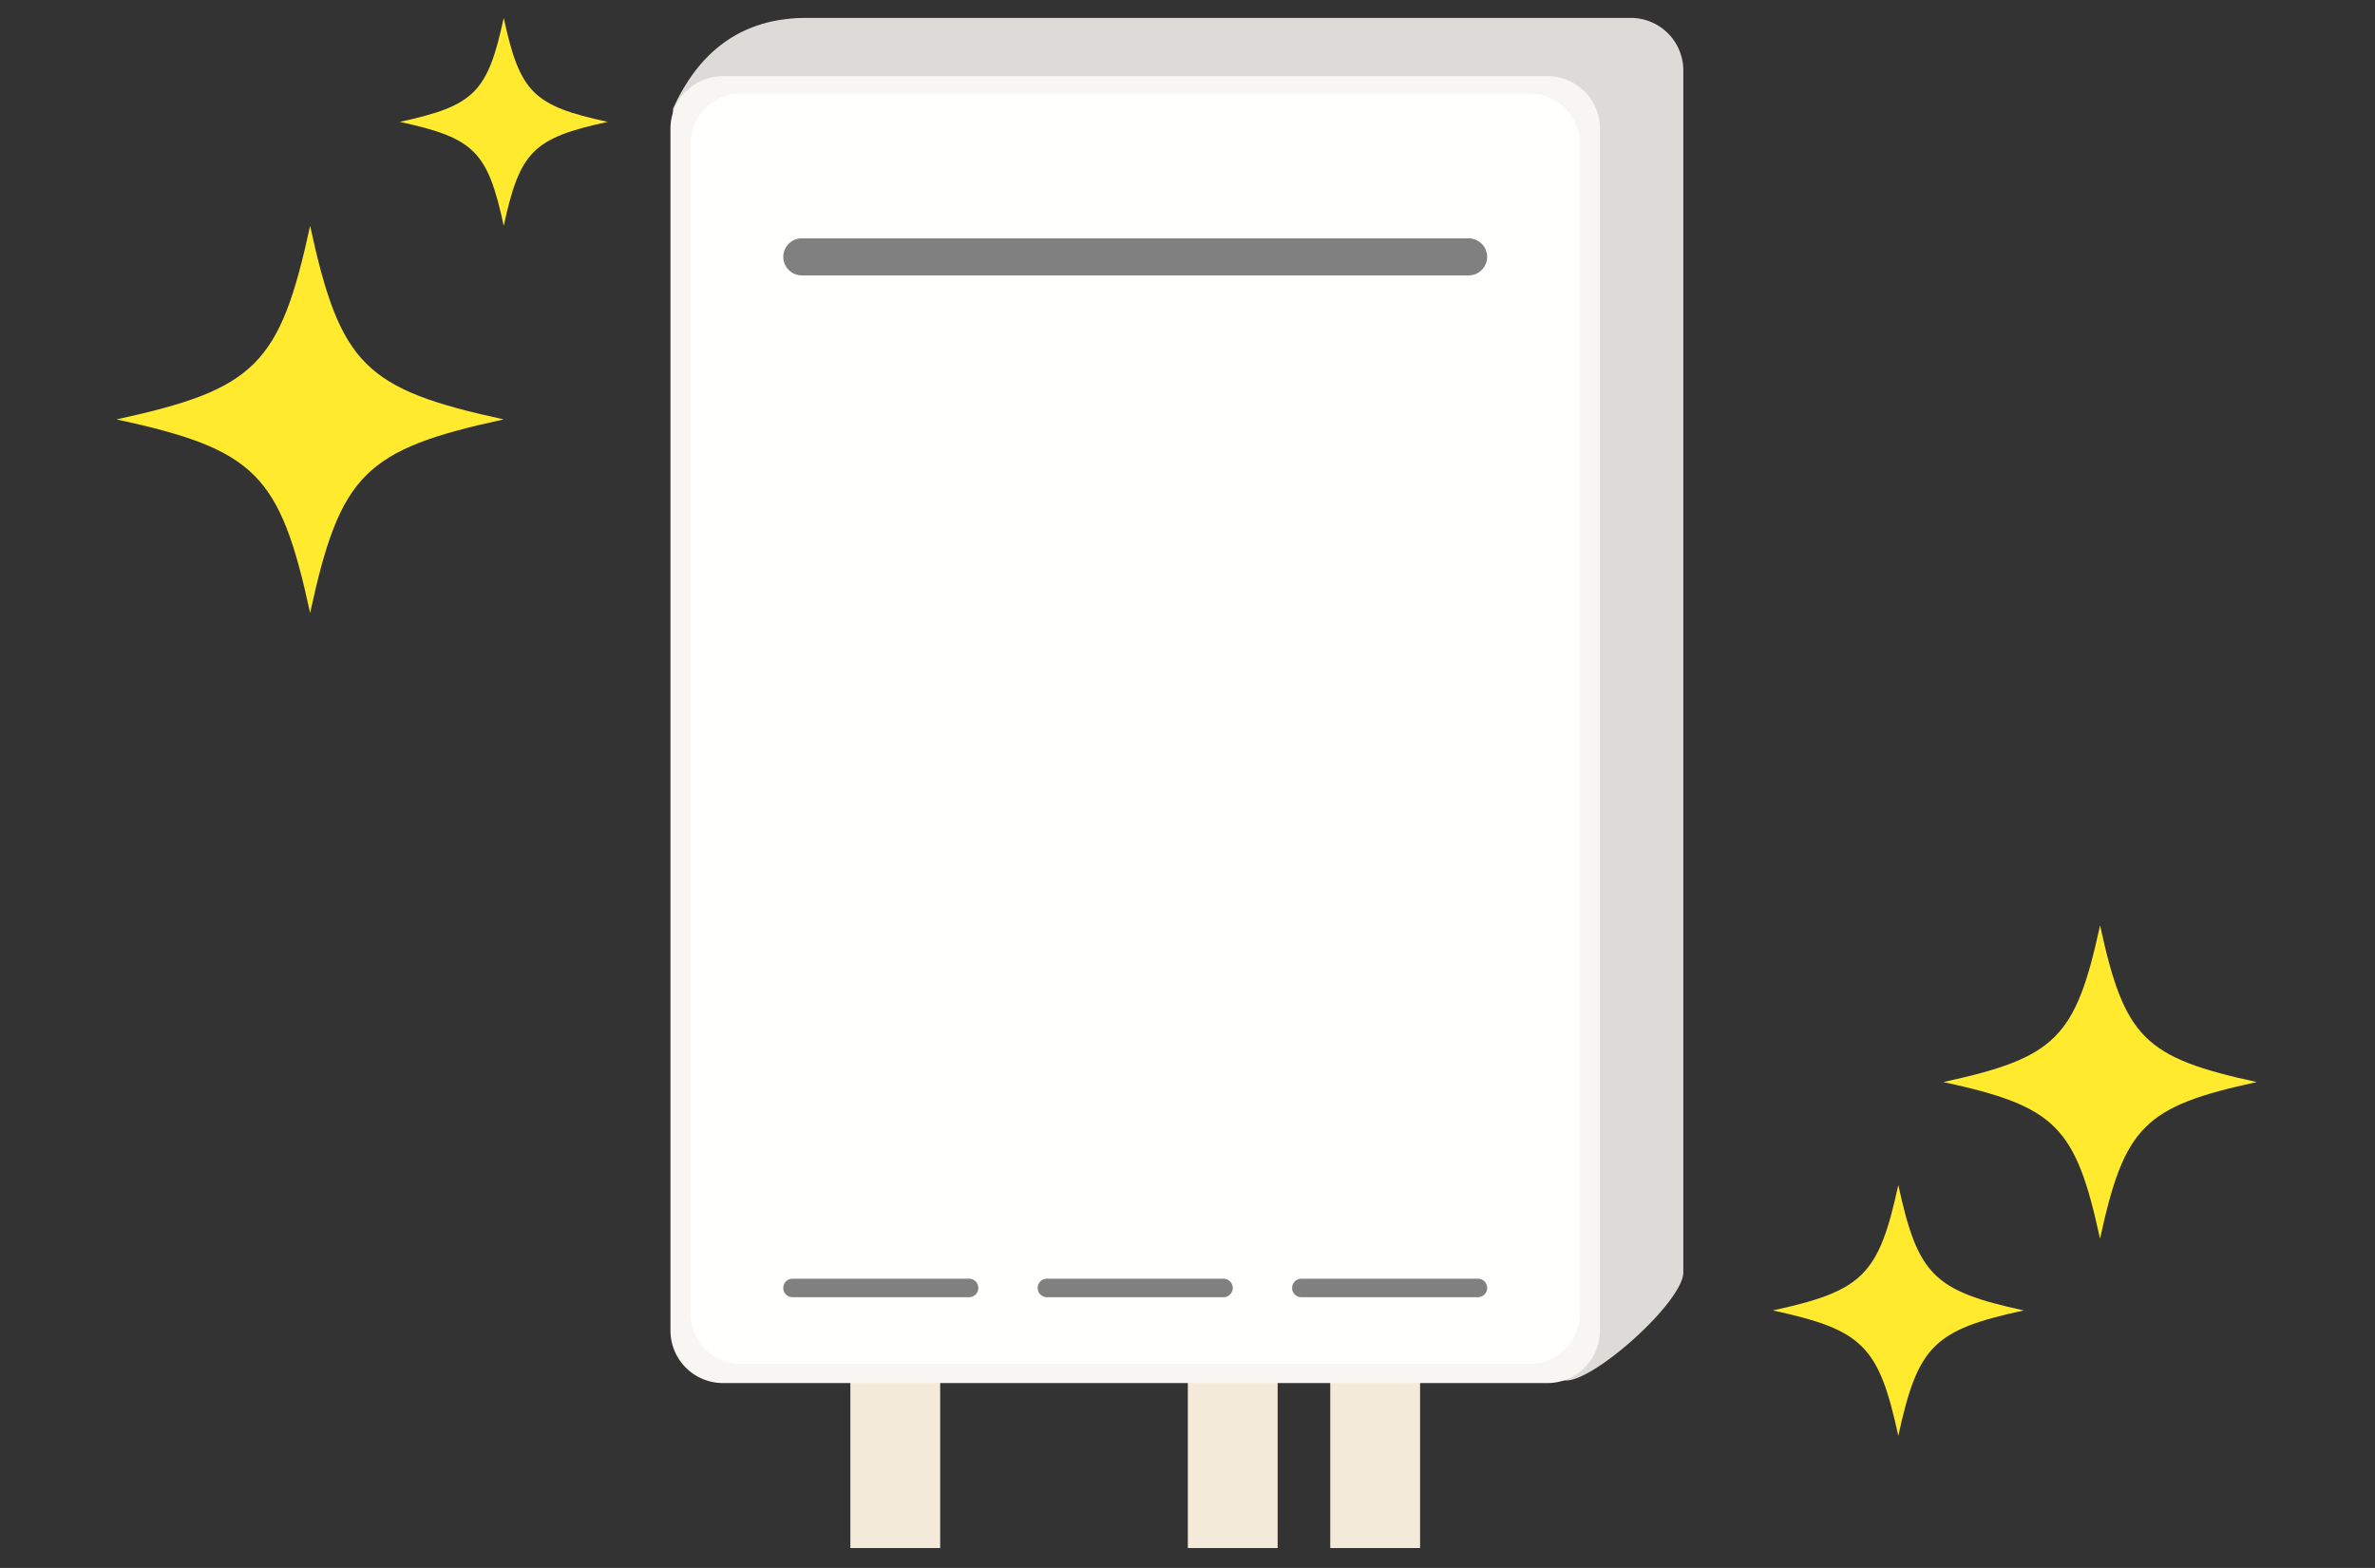 <svg xmlns="http://www.w3.org/2000/svg" width="600" height="396.227" viewBox="0 0 600 396.227"><rect x="0" y="0" width="600" height="396.227" fill="#333333" stroke="none"/><defs><clipPath id="a"><path fill="#fff" stroke="#707070" d="M3294 8641h600v396.226h-600z"/></clipPath><clipPath id="b"><path fill="none" d="M0 0h255.877v386.668H0z"/></clipPath><clipPath id="c"><path fill="#ffea2d" d="M0 0h97.826v97.826H0z"/></clipPath><clipPath id="d"><path fill="#ffea2d" d="M0 0h52.543v52.543H0z"/></clipPath><clipPath id="e"><path fill="#ffea2d" d="M0 0h79.191v79.191H0z"/></clipPath><clipPath id="f"><path fill="#ffea2d" d="M0 0h63.396v63.396H0z"/></clipPath></defs><g clip-path="url(#a)" transform="translate(-3294 -8641)"><path fill="#f4ead9" d="M3508.828 8987.981h22.688v44.214h-22.688zm85.256 0h22.688v44.214h-22.688zm35.982 0h22.689v44.214h-22.689z"/><g clip-path="url(#b)" transform="translate(3463.381 8645.527)"><path fill="#dddbd7" d="M226.323 344.314 10.848 342c-7.327 0-7.41-10.114-7.41-17.44L.638 22.952C6.594 9.764 16.804 0 34.324 0H242.61a13.267 13.267 0 0 1 13.267 13.267V317c0 7.327-22.227 27.312-29.554 27.312"/><path fill="#f7f6f2" d="M221.553 344.979H13.266A13.266 13.266 0 0 1 0 331.712V27.977a13.266 13.266 0 0 1 13.266-13.266h208.287a13.267 13.267 0 0 1 13.267 13.266v303.735a13.267 13.267 0 0 1-13.267 13.267"/><path fill="#fffffd" d="M216.956 340.159H17.864a12.8 12.8 0 0 1-12.8-12.8V31.919a12.8 12.8 0 0 1 12.8-12.8h199.092a12.8 12.8 0 0 1 12.8 12.8v295.445a12.8 12.8 0 0 1-12.8 12.8"/><path fill="gray" d="M201.639 65.066H33.181a4.679 4.679 0 1 1 0-9.358h168.458a4.679 4.679 0 1 1 0 9.358M75.437 323.284h-44.6a2.34 2.34 0 1 1 0-4.68h44.6a2.34 2.34 0 0 1 0 4.68m128.541 0h-44.591a2.34 2.34 0 1 1 0-4.68h44.6a2.34 2.34 0 0 1 0 4.68m-64.279 0h-44.6a2.34 2.34 0 1 1 0-4.68h44.6a2.34 2.34 0 0 1 0 4.68"/></g><g clip-path="url(#c)" transform="translate(3323.434 8698.069)"><path fill="#ffea2d" d="M97.826 48.912c-35.117 7.619-41.294 13.8-48.913 48.913C41.294 62.708 35.117 56.531 0 48.912 35.117 41.293 41.294 35.116 48.913 0c7.62 35.117 13.8 41.294 48.913 48.913"/></g><g clip-path="url(#d)" transform="translate(3394.99 8645.527)"><path fill="#ffea2d" d="M52.543 26.271c-18.861 4.092-22.179 7.41-26.271 26.271C22.179 33.681 18.862 30.364 0 26.271c18.862-4.092 22.179-7.409 26.271-26.27 4.093 18.862 7.41 22.179 26.271 26.271"/></g><g clip-path="url(#e)" transform="translate(3784.945 8874.841)"><path fill="#ffea2d" d="M79.191 39.596c-28.428 6.168-33.427 11.168-39.6 39.6C33.427 50.764 28.428 45.763 0 39.596 28.428 33.428 33.427 28.428 39.6.001c6.168 28.428 11.168 33.428 39.6 39.6"/></g><g clip-path="url(#f)" transform="translate(3741.872 8940.448)"><path fill="#ffea2d" d="M63.4 31.701c-22.758 4.938-26.76 8.941-31.7 31.7-4.94-22.762-8.942-26.765-31.7-31.7 22.758-4.94 26.76-8.943 31.7-31.7 4.938 22.758 8.941 26.761 31.7 31.7"/></g></g></svg>